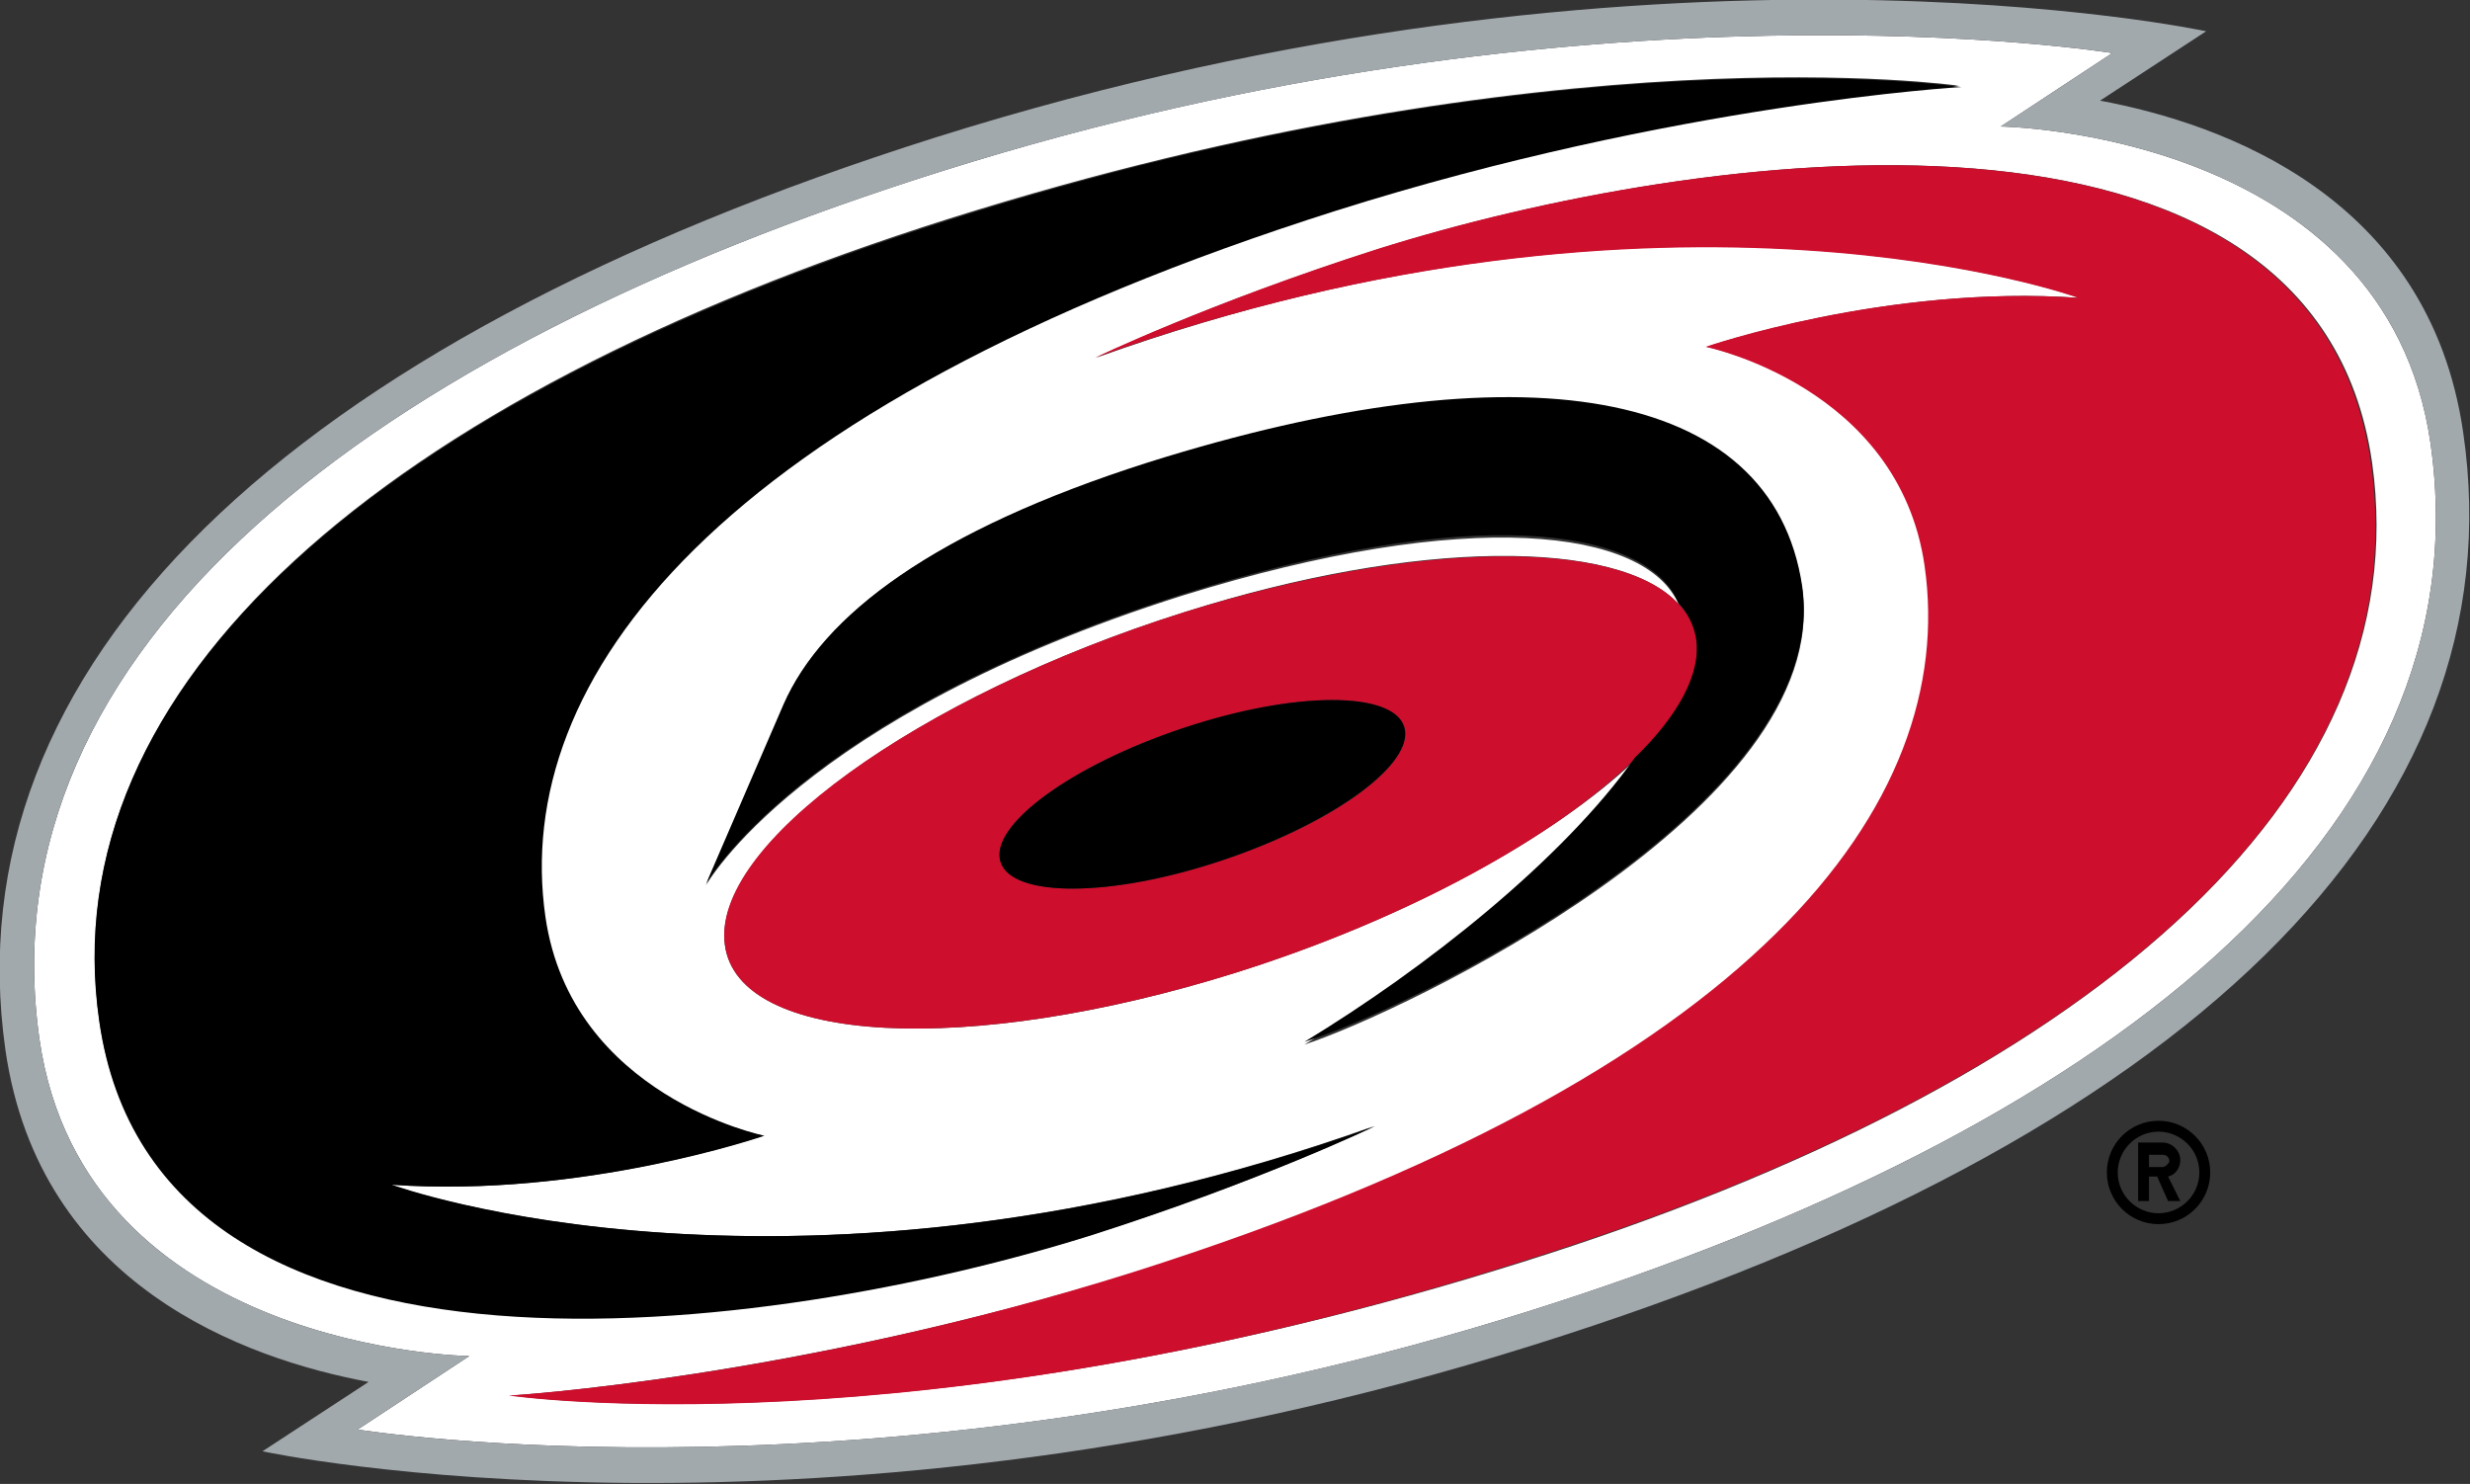 <?xml version="1.0" encoding="utf-8"?>
<!-- Generator: Adobe Illustrator 22.1.0, SVG Export Plug-In . SVG Version: 6.00 Build 0)  -->
<svg version="1.1" id="Layer_1" xmlns="http://www.w3.org/2000/svg" xmlns:xlink="http://www.w3.org/1999/xlink" x="0px" y="0px"
	 viewBox="0 0 181.6 109.1" style="enable-background:new 0 0 181.6 109.1;" xml:space="preserve">
<rect x="0" y="0" width="181.6" height="109.1" fill="#333333" stroke="none"/>
<style type="text/css">
	.st0{fill:#FFFFFF;}
	.st1{fill:#A2A9AD;}
	.st2{fill:#CE0E2D;}
</style>
<g>
	<path class="st0" d="M178.7,32.6c-3.3-22.9-31.6-23.3-31.6-23.3l8.2-5.4c0,0-38.7-6.3-86.1,8.7C27.3,25.8-1.2,47.6,2.9,76.4
		c3.3,22.9,31.6,23.3,31.6,23.3l-8.2,5.4c0,0,38.7,6.3,86.1-8.7C154.3,83.2,182.8,61.4,178.7,32.6z M7.3,75
		c-3.5-24.7,21-45.8,62.4-58.9C114.4,2,144,6.3,144,6.3s-21,1.3-46,9.1C52.2,29.9,37.4,49.8,39.9,67.3c1.9,13.3,16.2,16.2,16.2,16.2
		s-13.3,4.6-27.4,3.6c0,0,29.8,10.9,72.3-4.3c0,0-8.2,4-20.8,8C56.8,98.1,11.5,104.3,7.3,75z M90.9,71.5c-19.7,6.2-36.6,5.3-37.6-2
		S67.4,51.2,87.1,45c17-5.4,31.9-5.4,36.3-0.6c-2.4-5.5-15.3-7.2-36.5-0.6c-28.1,8.9-35,21.3-35,21.3l5.7-13.2
		c2.8-6.6,11.1-12.9,26.8-17.8c27.3-8.6,45.9-5.7,48.1,9.2c2.3,16.1-29.5,31.2-36.6,33.5c8.9-5.4,19-13.4,24.3-20.9
		C114.3,61.5,103.6,67.5,90.9,71.5z M111.9,92.8c-44.7,14.1-74.3,9.8-74.3,9.8s21-1.3,46-9.1c45.8-14.5,60.6-34.4,58.1-51.9
		c-1.9-13.2-16.2-16.1-16.2-16.1s13.3-4.6,27.4-3.6c0,0-29.8-10.9-72.3,4.4c0,0,8.2-4,20.8-8c23.4-7.4,68.8-13.6,73,15.7
		C177.9,58.7,153.3,79.8,111.9,92.8z"/>
	<path class="st1" d="M181.1,31.8c-2.5-17.3-17.6-22.7-26.7-24.4l7.8-5.1c0,0-40.7-8.8-93.4,7.8C20.7,25.3-3.6,49.1,0.4,77.2
		C2.9,94.5,18,99.9,27.1,101.6l-7.8,5.1c0,0,40.7,8.8,93.4-7.8C160.9,83.8,185.2,59.9,181.1,31.8z M112.4,96.4
		c-47.5,15-86.1,8.7-86.1,8.7l8.2-5.4c0,0-28.3-0.4-31.6-23.3c-4.1-28.8,24.4-50.6,66.3-63.8c47.5-15,86.1-8.7,86.1-8.7l-8.2,5.4
		c0,0,28.3,0.4,31.6,23.3C182.8,61.4,154.3,83.2,112.4,96.4z"/>
	<g>
		<path class="st2" d="M174.3,34c-4.2-29.3-49.5-23.1-73-15.7c-12.5,4-20.8,8-20.8,8c42.5-15.2,72.3-4.4,72.3-4.4
			c-14.1-1-27.4,3.6-27.4,3.6s14.2,2.9,16.1,16.1C144,59.1,129.1,79,83.4,93.5c-25,7.9-46,9.1-46,9.1s29.6,4.4,74.3-9.8
			C153.3,79.8,177.9,58.7,174.3,34z"/>
		<path class="st2" d="M90.9,71.5c12.7-4,23.5-10,29.3-15.7c3.2-3.2,4.9-6.2,4.5-8.8c-0.1-1-0.6-1.9-1.3-2.6
			c-4.4-4.8-19.3-4.7-36.3,0.6c-19.7,6.2-34.9,17.2-33.8,24.5C54.3,76.8,71.1,77.7,90.9,71.5z M87.7,53.3c8.2-2.6,15.2-2.4,15.6,0.4
			s-5.9,7.2-14.2,9.8c-8.2,2.6-15.2,2.4-15.6-0.4S79.4,55.9,87.7,53.3z"/>
	</g>
	<g>
		<path d="M69.7,16.2C28.3,29.3,3.7,50.4,7.3,75.1c4.2,29.3,49.5,23.1,73,15.7c12.5-4,20.8-8,20.8-8C58.6,98,28.8,87.1,28.8,87.1
			c14.1,1,27.4-3.6,27.4-3.6S42,80.6,40.1,67.4C37.6,50,52.5,30,98.2,15.5c25-7.9,46-9.1,46-9.1S114.4,2,69.7,16.2z"/>
		<path d="M84.4,34c-15.7,5-23.9,11.2-26.8,17.8L51.9,65c0,0,6.9-12.4,35-21.3c21.2-6.7,34.1-5,36.5,0.6c0.7,0.8,1.1,1.6,1.3,2.6
			c0.4,2.6-1.3,5.7-4.5,8.8c-5.3,7.5-15.4,15.5-24.3,20.9c7.1-2.2,38.9-17.3,36.6-33.5C130.3,28.3,111.7,25.4,84.4,34z"/>
		<path d="M87.7,53.3c-8.2,2.6-14.6,7-14.2,9.8s7.4,3,15.6,0.4s14.6-7,14.2-9.8S95.9,50.7,87.7,53.3z"/>
		<path d="M158.7,82.4c-2.1,0-3.8,1.7-3.8,3.8s1.7,3.8,3.8,3.8s3.8-1.7,3.8-3.8C162.5,84.1,160.8,82.4,158.7,82.4z M158.7,89.2
			c-1.6,0-3-1.3-3-3c0-1.6,1.3-3,3-3c1.6,0,3,1.3,3,3S160.3,89.2,158.7,89.2z"/>
		<path d="M160.3,85.3c0-0.7-0.6-1.3-1.3-1.3h-1.8v4.3h0.8v-1.8h0.6l0.8,1.8h0.9l-0.9-1.8C159.9,86.4,160.3,85.9,160.3,85.3z
			 M159,85.8h-1v-0.9h1c0.3,0,0.5,0.2,0.5,0.5C159.4,85.6,159.2,85.8,159,85.8z"/>
	</g>
</g>
</svg>
